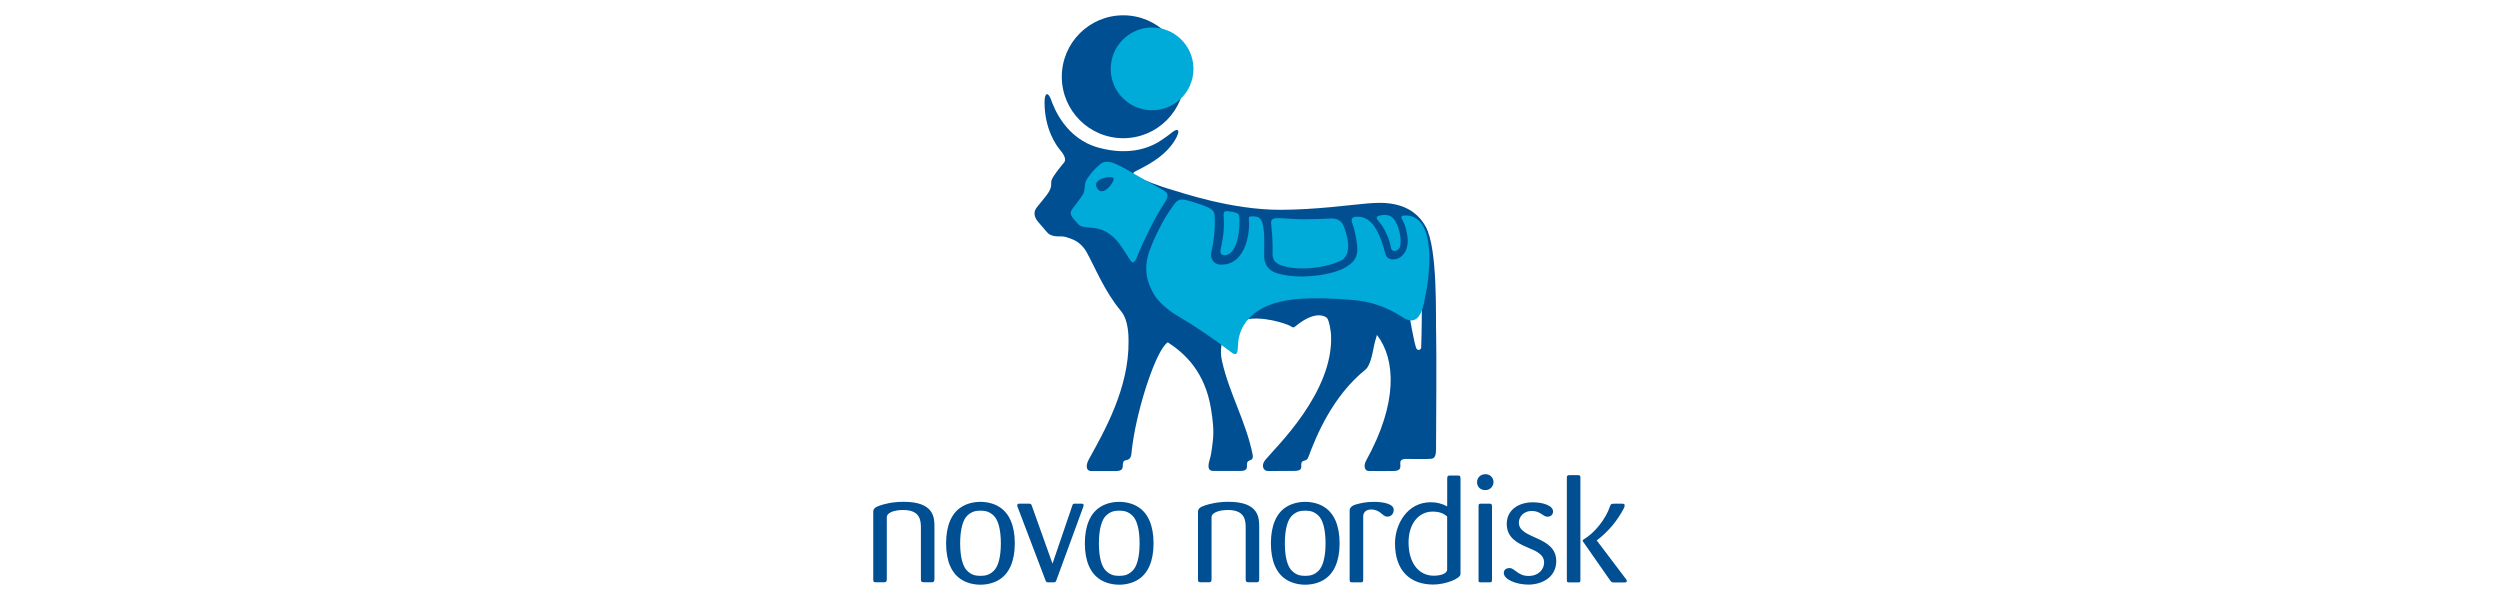 <svg xmlns="http://www.w3.org/2000/svg" xmlns:cc="http://creativecommons.org/ns#" xmlns:dc="http://purl.org/dc/elements/1.1/" xmlns:inkscape="http://www.inkscape.org/namespaces/inkscape" xmlns:rdf="http://www.w3.org/1999/02/22-rdf-syntax-ns#" xmlns:sodipodi="http://sodipodi.sourceforge.net/DTD/sodipodi-0.dtd" xmlns:svg="http://www.w3.org/2000/svg" id="Capa_1" viewBox="0 0 500 120"><g><path d="M232.74,27.71c.74-.49,1.28-.93,1.57-1.16,1.41-1.15,1.89-.49.62,1.57-1.66,2.69-4.32,4.38-7.51,5.97-.64.32-1.38.62.07,1.31,1.22.58,4.24,1.81,6.9,2.56,1.53.43,11.88,4.04,21.73,4,7.15-.03,13.56-.95,17.24-1.26,2.76-.23,8.78-.76,11.77,4.61,2.5,4.49,1.97,18.52,2.1,21.71.09,2.3,0,21.04-.02,22.68-.02,1.11-.09,1.95-.92,2.05-.75.08-2.92.05-3.31.05-.23,0-1.04-.02-1.73-.02-1.22,0-1.19.57-1.19.9,0,.69.26,1.47-1.31,1.52-1.08.03-4.54,0-4.99,0-.76,0-1.17-.93-.51-2.13,6.35-11.48,5.9-20.21,2.14-25.09-.26.9-.5,1.63-.68,2.64-.49,2.66-1.04,3.83-1.62,4.3-6.67,5.39-9.87,13.37-11.43,17.52-.33.87-.97.54-1.26.93-.48.62.55,1.75-1.42,1.81-.79.02-4.64.02-5.41.02-.9,0-1.42-1.11-.51-2.22,2.05-2.5,13.73-13.54,13.15-25.03-.02-.49-.35-2.93-.84-3.39-.11-.1-2.05-1.79-6.26,1.68-.48.4-.54.25-1.14-.09-.65-.37-5.75-2.2-9.47-1.09-2.36.7-5.14,3.62-4.08,8.24,1.49,6.53,4.83,12.12,6.13,18.71.16,1.19-.66.88-1.01,1.33-.48.62.54,1.85-1.52,1.85-.64,0-5.19,0-5.19,0-.97.04-1.49-.4-.85-2.42.19-.6.37-1.59.6-3.7.22-1.95,0-3.98-.37-6.26-1.2-7.47-5.26-11.14-8.65-13.35-2.29,1.45-5.98,12.71-7.03,20.27-.1.6-.17,1.22-.22,1.82-.14,1.89-1.27,1.21-1.59,1.75-.44.74.44,1.91-1.61,1.91-2.45,0-3.76.02-4.89,0-.99-.01-1.15-1.1-.41-2.42,3.1-5.58,7.99-14.2,7.9-23.5,0-1.08,0-4.27-1.49-6.05-3.34-3.99-5.2-8.78-6.92-11.85-1.19-2.12-2.92-2.61-4.06-2.97-1.14-.35-2.11.15-3.39-.57-.35-.2-1.28-1.43-2.13-2.37-.71-.78-1.22-1.91-.38-2.98,1.48-1.87,2.71-3.09,2.88-4.28.04-.28-.02-.89.09-1.18.35-.94,1.61-2.44,2.52-3.56.44-.53.07-1.45-.73-2.39-.8-.93-3.19-4.21-3.19-9.61,0-2.14.76-2.04,1.29-.58.53,1.47,2.81,7.84,9.62,9.66,6.38,1.7,10.58-.14,12.89-1.82M282.35,49.33c-.03.35.09,2.52-.28,6.31-.23,2.35-.83,4.16-.47,5.97.35,1.82,1.31,7.62,1.73,8.16.38.46.92.12.91-.32,0-.32.58-15.82-.79-19.67-.46-1.29-1.02-1.37-1.11-.44h0ZM251.84,115.86v-10.49c0-1.79-.03-5.01-6.13-5.01-2.31,0-3.89.45-4.74.73-1.03.33-1.37.73-1.37,1.24v13.55c0,.52.15.58.58.58h1.49c.42,0,.64-.06.64-.6v-12.46c0-.7,1.15-1.4,3.28-1.4,3.55,0,3.55,2.27,3.55,3.7v10.15c0,.55.18.6.67.6h1.67c.33-.06.36-.34.36-.6M267.92,108.67c0-3.65-1.16-5.98-2.92-7.17-1.1-.76-2.56-1.13-3.96-1.13s-2.85.37-3.95,1.13c-1.76,1.18-2.91,3.52-2.91,7.17s1.15,5.95,2.91,7.14c1.1.76,2.56,1.13,3.95,1.13s2.86-.37,3.96-1.13c1.76-1.19,2.92-3.52,2.92-7.14M265.11,108.67c0,2.86-.58,4.7-1.42,5.5-.82.79-1.58,1-2.65,1s-1.82-.21-2.64-1c-.86-.8-1.43-2.64-1.43-5.5s.57-4.74,1.43-5.54c.81-.78,1.58-1,2.64-1s1.82.21,2.65,1c.85.8,1.42,2.65,1.42,5.54ZM278.74,101.95c0-1.1-1.85-1.58-3.95-1.58-1.64,0-2.67.27-3.46.48-1.04.28-1.4.73-1.4,1.25v13.86c0,.49.19.51.61.51h1.55c.37,0,.55-.02.55-.51v-12.69c0-.82.64-1.37,1.55-1.37,1.95,0,2.25,1.43,3.28,1.43.7,0,1.27-.5,1.27-1.37M292.1,114.8v-19.08c0-.55-.15-.62-.6-.62h-1.49c-.51,0-.57.19-.57.67v5.51c-1.01-.56-2.16-.85-3.31-.83-4.71,0-7.13,4.46-7.13,8.2,0,5.54,3.06,8.26,7.68,8.26,2.27,0,5.43-1.13,5.43-2.13M289.43,113.92c0,.8-1.28,1.22-2.68,1.22-2.94,0-5.04-2.46-5.04-6.68,0-3.68,2-6.14,4.8-6.14,1.59,0,2.34.48,2.92.97v10.63h0ZM298.7,96.36c-.02-.87-.74-1.55-1.61-1.52-.97,0-1.68.67-1.68,1.61,0,.85.61,1.57,1.64,1.57.88.03,1.62-.67,1.65-1.55v-.11M298.4,115.93v-14.62c0-.49-.12-.58-.6-.58h-1.58c-.51,0-.51.18-.51.58v14.62c0,.42,0,.54.45.54h1.64c.45,0,.6-.02.6-.54h0ZM325.35,116.14c0-.15-.09-.24-.21-.4l-5.77-7.62-.03-.03c2.26-1.71,4.11-3.9,5.42-6.41.11-.18.17-.39.17-.61,0-.27-.15-.33-.54-.33h-1.43c-.54,0-.78-.03-.94.46-.85,2.61-3.1,5.41-5.37,6.74-.09.07-.12.15-.12.19,0,.06.03.12.06.16l5.41,7.75c.3.45.42.45.9.45h2.07c.1,0,.4-.02.4-.34M316.08,116.02v-20.56c0-.43-.21-.43-.58-.43h-1.61c-.34,0-.52.06-.52.49v20.48c0,.42.09.48.52.48h1.61c.43,0,.58,0,.58-.45h0ZM311.25,112.22c0-5.11-7.48-4.32-7.48-7.69,0-1.15.91-2.34,2.61-2.34s2.23,1.16,3.13,1.16c.46,0,1.1-.27,1.1-1.07,0-1.15-1.97-1.82-4.07-1.82-2.77,0-5.19,1.49-5.19,4.31,0,2.61,1.85,3.74,4.07,4.68,1.77.74,3.4,1.4,3.4,3.07,0,1.25-1.01,2.67-3.13,2.67s-2.74-1.58-3.77-1.58c-.51,0-1.16.21-1.16,1,0,1.25,2.44,2.31,4.9,2.31,2.73,0,5.59-1.46,5.59-4.71M186.89,115.86v-10.49c0-1.79-.03-5.01-6.14-5.01-2.31,0-3.89.45-4.74.73-1.03.33-1.36.73-1.36,1.24v13.55c0,.52.15.58.57.58h1.49c.42,0,.65-.06.65-.6v-12.46c0-.7,1.15-1.4,3.27-1.4,3.55,0,3.55,2.27,3.55,3.7v10.15c0,.55.19.6.67.6h1.67c.32-.06.36-.34.36-.6M202.96,108.67c0-3.65-1.16-5.98-2.92-7.17-1.1-.76-2.55-1.13-3.96-1.13s-2.85.37-3.95,1.13c-1.76,1.18-2.91,3.52-2.91,7.17s1.15,5.95,2.91,7.14c1.1.76,2.55,1.13,3.95,1.13s2.86-.37,3.96-1.13c1.76-1.19,2.92-3.52,2.92-7.14M200.17,108.67c0,2.86-.58,4.7-1.43,5.5-.82.79-1.58,1-2.65,1s-1.82-.21-2.64-1c-.85-.8-1.42-2.64-1.42-5.5s.58-4.74,1.42-5.54c.82-.78,1.59-1,2.64-1s1.82.21,2.65,1c.85.8,1.43,2.65,1.43,5.54ZM230.71,108.67c0-3.65-1.15-5.98-2.92-7.17-1.09-.76-2.55-1.13-3.95-1.13s-2.85.37-3.95,1.13c-1.75,1.18-2.92,3.52-2.92,7.17s1.16,5.95,2.92,7.14c1.1.76,2.55,1.13,3.95,1.13s2.86-.37,3.95-1.13c1.77-1.19,2.92-3.52,2.92-7.14M227.92,108.67c0,2.86-.58,4.7-1.43,5.5-.82.79-1.58,1-2.65,1s-1.82-.21-2.64-1c-.85-.8-1.42-2.64-1.42-5.5s.58-4.74,1.42-5.54c.82-.78,1.59-1,2.64-1s1.82.21,2.65,1c.85.8,1.43,2.65,1.43,5.54ZM216.73,101.05c0-.31-.24-.31-.39-.31h-1.52c-.21.03-.28.12-.37.42l-3.95,11.57-4.11-11.51c-.15-.43-.21-.49-.67-.49h-1.85c-.12,0-.42,0-.42.37.01.15.05.29.12.42l5.5,14.46c.15.36.21.46.45.48h1.19c.36,0,.42-.02.58-.45l5.31-14.49c.12-.37.12-.42.12-.48" fill="#004f93"></path><path d="M212.36,15.35c0-6.79,5.5-12.29,12.29-12.29s12.29,5.5,12.29,12.29-5.5,12.29-12.29,12.29-12.29-5.5-12.29-12.29" fill="#004f93"></path></g><g><path d="M222.15,13.91c-.08-4.57,3.56-8.33,8.13-8.41s8.33,3.56,8.41,8.13v.29c-.08,4.57-3.85,8.21-8.42,8.13-4.46-.08-8.05-3.67-8.13-8.13M254.3,45.46c-.14-1.11-.34-1.93,1.5-1.84,2.48.12,3.7.25,5.22.23,1.85-.02,3.99-.07,4.8-.14,1.47-.13,2.41.31,2.89,1.46.46,1.11,2.13,5.72-.62,7-3.52,1.65-8.62,1.86-11.15,1.11-.94-.28-2.46-.64-2.43-2.52.01-.65.06-3.1-.22-5.31M275.77,44.3c1.41,1.56,2.25,4.14,2.42,5.25.18,1.1,1.68.67,1.86-.36.28-1.54-.21-4.08-1.34-5.44-.52-.63-1.41-.91-2.45-.71-.98.19-1.25.42-.49,1.26" fill="#00aad9"></path><path d="M254.83,60.68c-.76.25-7.13,2.05-7.24,8.6-.04,1.94-.58,1.75-1.49,1.06-3.42-2.64-7-5.06-10.72-7.25-2.07-1.24-3.87-2.96-4.53-4.12-1.06-1.85-2.49-4.69-.87-9.06.8-2.16,2.46-5.56,3.72-7.42,2.05-3.03,1.85-3.07,5.83-1.79,3.57,1.15,3.38,1.59,3.43,3.34.06,2.29-.23,4.37-.71,6.49-.26,1.11.46,2.37,1.83,2.4,5.6.16,5.72-7.61,5.72-7.63.12-1.81-.57-2.17,1.23-2,1.34.13,1.58,1.27,1.78,3.32.07.75.02,3.68.02,4.48s.09,2.88,2.84,3.63c4.54,1.25,10.87.26,13.47-1.28,1.52-.9,2.5-1.93,2.31-4.12-.15-1.63-.6-3.66-.91-4.42-.34-.85-.28-1.43.43-1.53,3.42-.46,4.96,3.1,6.13,7.44.37,1.41,2.32,1.32,3.31.35.96-.94,1.52-2.43.83-5.21-.18-.73-.45-1.43-.81-2.08-.25-.41-.32-.78.62-.79,6.24-.04,4.67,11.52,4.6,12.51-.09,1.23-.61,3.89-.88,5.12-1.1,5.08-3.74,3.05-4.57,2.52-2.87-1.85-6.15-2.96-9.55-3.23-8.49-.76-13.28-.19-15.8.66M232.92,38.19c-1.05-.64-3.26-1.77-5.43-3.05-3.95-2.3-5.95-3.52-7.43-2.32-1.55,1.25-2.73,2.96-2.94,3.56-.21.6-.12,2.05-.65,2.7-.39.48-.97,1.41-1.79,2.41-1.13,1.38-.31,1.82.89,3.27,1.13,1.36,3.71-.05,6.58,2.23,1.45,1.15,1.97,2.04,3.86,4.99.63.99,1.01.41,1.53-.94.73-1.88,3.19-7.12,5.06-9.99.63-.96,1.5-2.12.32-2.84M219.41,37.62c-1.18-2,3.13-2.57,3.33-1.95.21.62-2.15,3.95-3.33,1.95Z" fill="#00aad9"></path><path d="M244.73,43.35c.3,3.58-.67,6.42-.66,6.97.02.73.92.93,1.64.53,1.29-.71,2.26-3.16,2.19-6.92-.02-.92.03-1.33-1.53-1.58-1.49-.25-1.73-.18-1.63,1" fill="#00aad9"></path></g></svg>